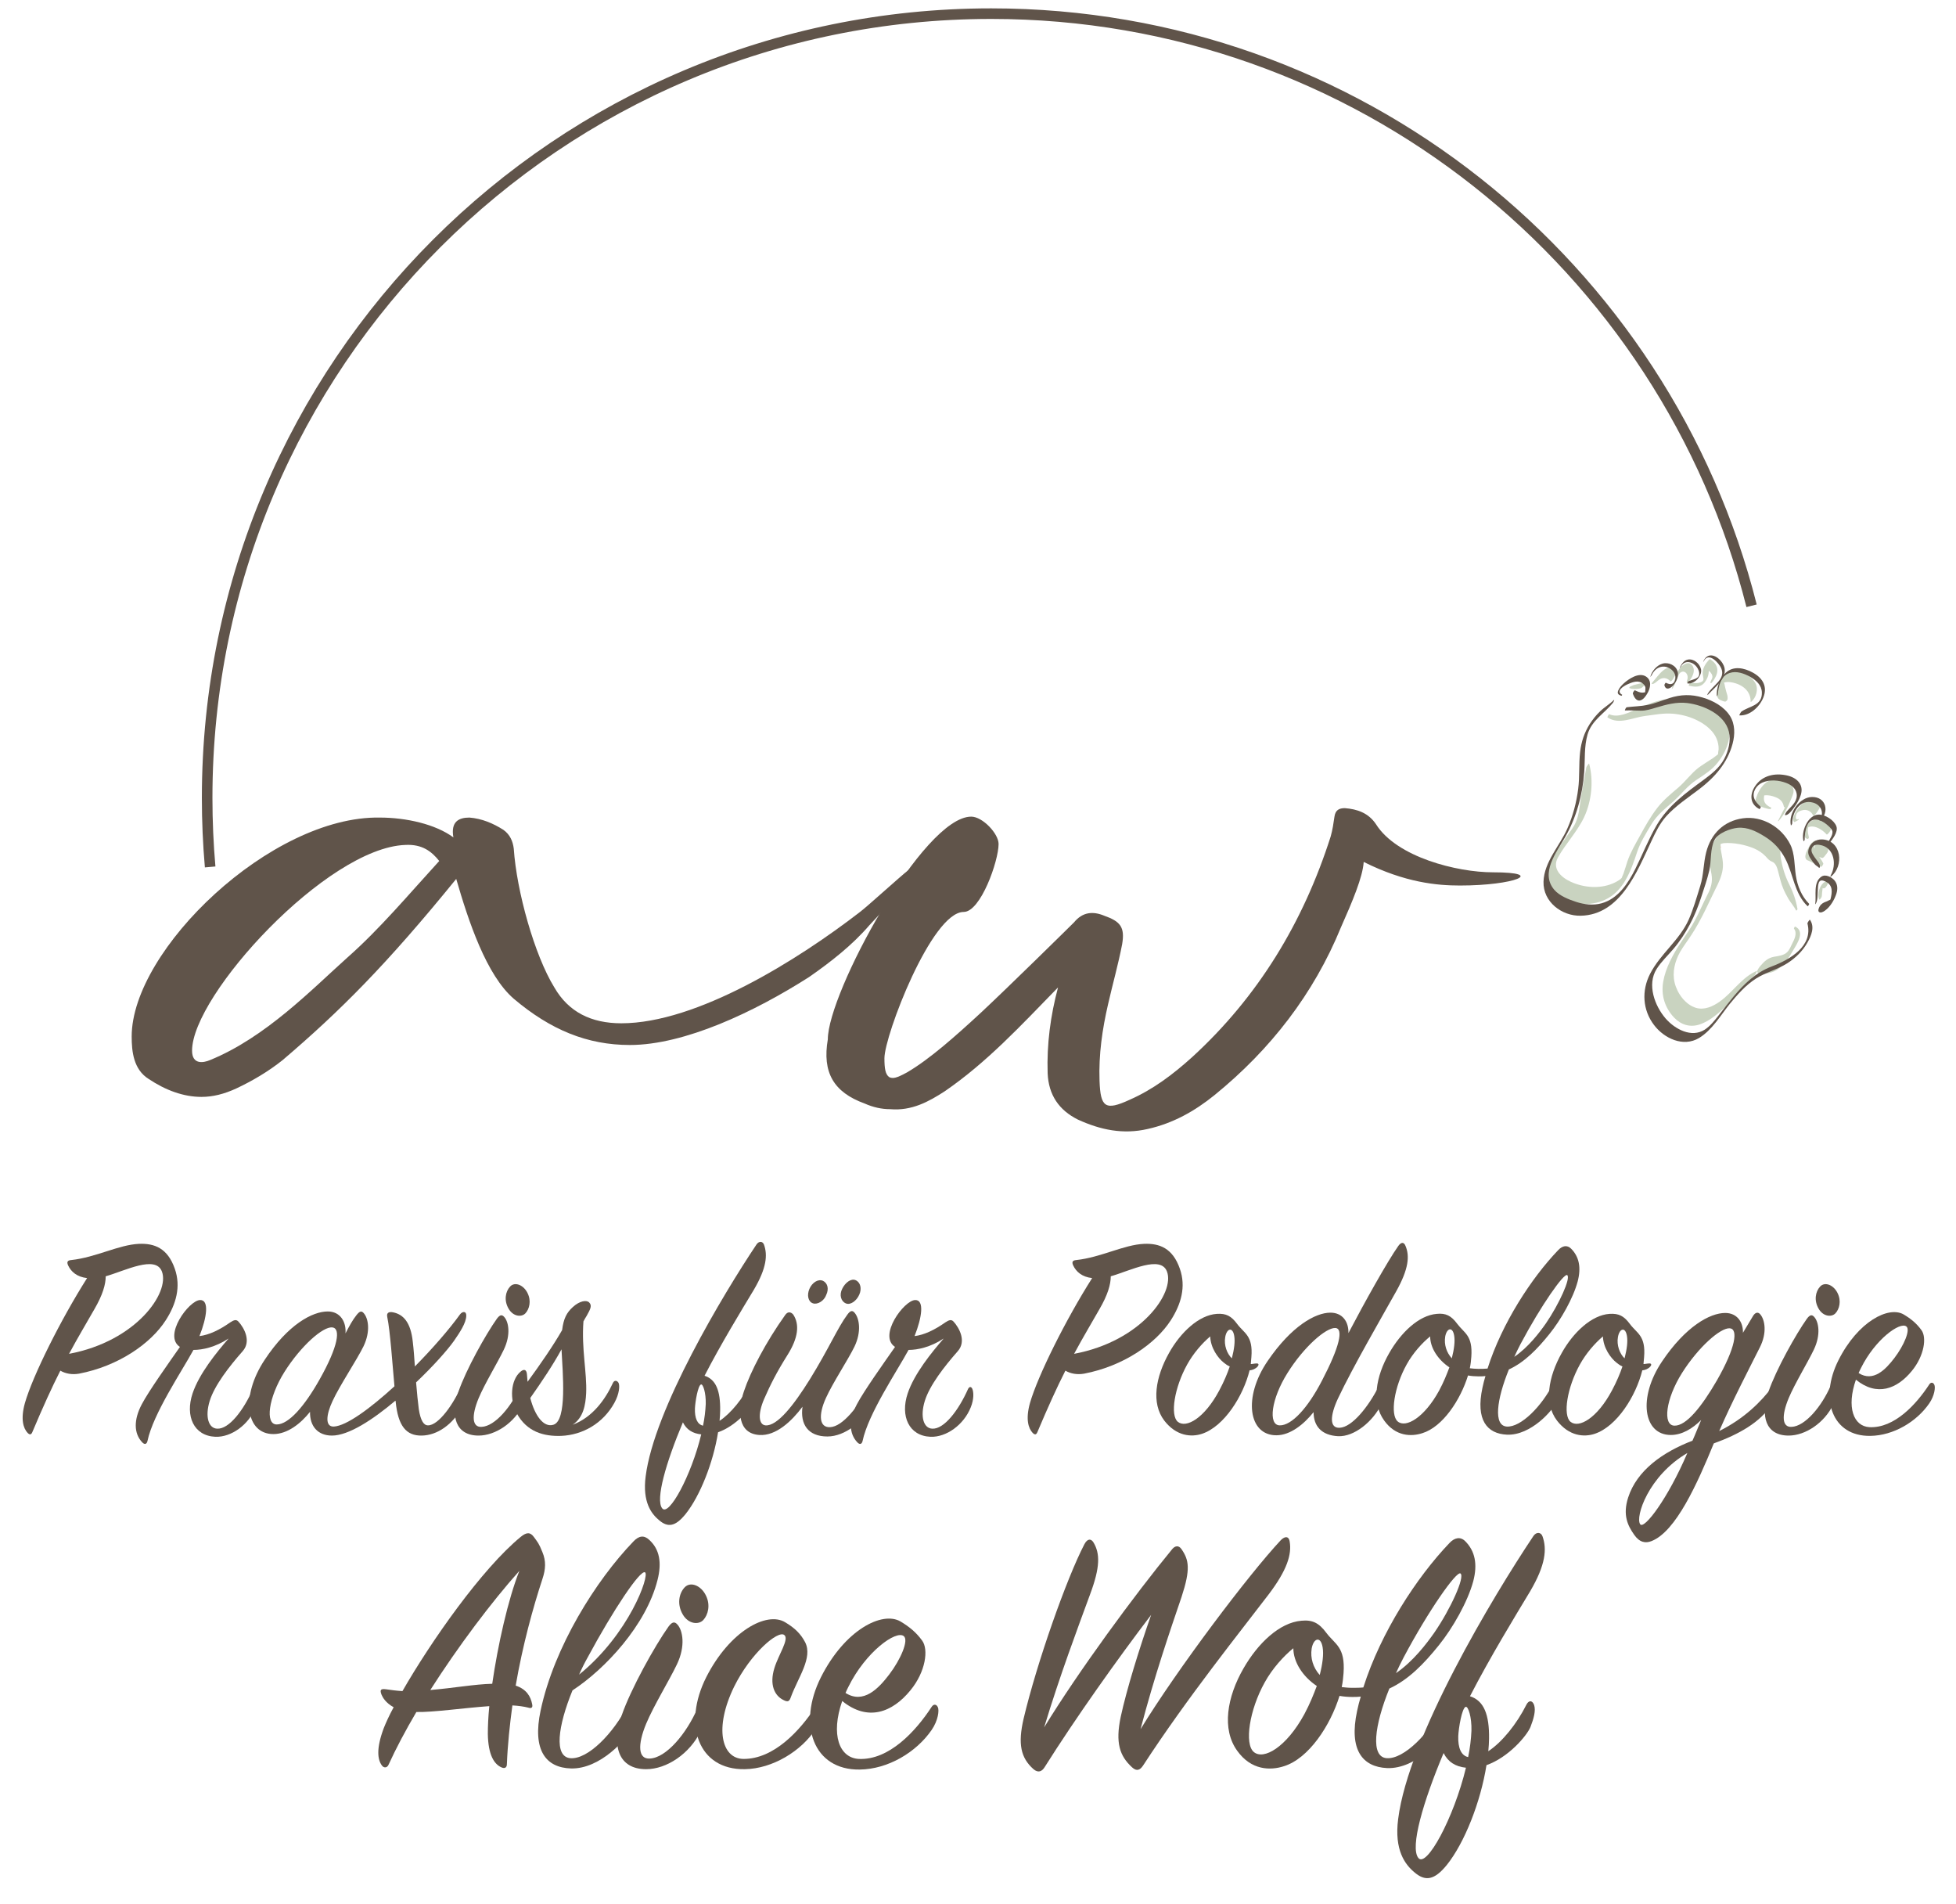 <?xml version="1.0" encoding="UTF-8" standalone="no"?>
<!DOCTYPE svg PUBLIC "-//W3C//DTD SVG 1.1//EN" "http://www.w3.org/Graphics/SVG/1.1/DTD/svg11.dtd">
<svg width="100%" height="100%" viewBox="0 0 3857 3754" version="1.1" xmlns="http://www.w3.org/2000/svg" xmlns:xlink="http://www.w3.org/1999/xlink" xml:space="preserve" xmlns:serif="http://www.serif.com/" style="fill-rule:evenodd;clip-rule:evenodd;stroke-miterlimit:10;">
    <g transform="matrix(0.873,0,0,0.873,259.695,-64.484)">
        <g transform="matrix(4.167,0,0,4.167,177.202,104.686)">
            <path d="M0,462.429C-1.076,450.096 -1.625,437.612 -1.625,425C-1.625,190.279 188.654,0 423.375,0C622.177,0 789.098,136.499 835.53,320.889" style="fill:none;fill-rule:nonzero;stroke:rgb(96,84,74);stroke-width:5.73px;"/>
        </g>
        <g transform="matrix(4.167,0,0,4.167,3604.3,1594.37)">
            <path d="M0,14.234C0.37,12.479 -0.234,11.398 -0.684,9.726C-0.929,8.801 -1.119,7.91 -1.363,6.985C-1.531,6.416 -1.543,4.185 -2.682,5.824C-1.069,3.571 4.309,5.214 6.321,6.134C10.453,8.044 12.692,11.335 12.604,15.496C12.588,15.639 12.801,15.547 12.836,15.493C15.609,13.225 16.905,8.619 15.257,5.481C13.279,1.668 8.061,-1.405 3.794,-1.331C-1.454,-1.28 -6.087,6.226 -5.809,11.007C-5.74,12.203 -5.366,13.519 -4.285,14.219C-3.745,14.569 -1.698,15.435 -1.11,15.356C-0.773,15.19 -0.118,14.771 0,14.234" style="fill:rgb(201,211,192);fill-rule:nonzero;"/>
        </g>
        <g transform="matrix(4.167,0,0,4.167,3516.92,1566.29)">
            <path d="M0,13.447C3.509,14.186 6.567,14.557 8.864,11.366C9.793,10.051 10.541,8.541 10.752,6.914C10.866,6.144 10.873,5.305 10.934,4.501C10.909,3.948 10.919,3.341 10.894,2.787C10.891,1.252 11.463,1.316 9.898,3.14C9.456,3.467 9.103,3.775 8.661,4.102C10.705,4.736 13.937,7.443 12.47,9.944C12.295,10.214 11.353,11.905 11.944,12.058C12.535,12.211 13.652,10.25 13.862,9.926C16.573,5.623 16.025,1.97 11.649,-0.865C11.271,-1.11 10.552,-0.118 10.412,0.098C8.653,2.103 7.294,4.674 7.598,7.401C7.762,9.042 8.747,10.6 6.829,11.429C4.966,12.293 2.875,12.088 0.872,11.864C0.567,11.743 -0.108,13.377 0,13.447" style="fill:rgb(201,211,192);fill-rule:nonzero;"/>
        </g>
        <g transform="matrix(4.167,0,0,4.167,3480.98,1572.95)">
            <path d="M0,13.087C0.926,11.539 1.601,9.906 2.276,8.272C2.915,6.693 3.317,4.652 5.097,4.271C6.255,4.024 7.3,4.778 7.76,5.843C8.056,6.571 8.084,7.356 7.969,8.126C7.87,8.752 7.38,9.508 7.567,10.166C7.72,10.879 9.177,8.985 9.212,8.931C10.685,6.894 12.094,4.126 11.008,1.658C10.272,-0.046 8.762,-0.794 7.004,-0.092C1.891,2.117 1.105,8.895 -0.531,13.433C-0.668,13.881 -0.07,13.195 0,13.087" style="fill:rgb(201,211,192);fill-rule:nonzero;"/>
        </g>
        <g transform="matrix(4.167,0,0,4.167,3433.36,1569.42)">
            <path d="M0,11.744C1.023,12.177 3.049,10.115 3.899,9.514C6.093,8.021 8.079,8.388 10.03,10.112C10.043,9.737 10.056,9.362 10.123,9.022C10.053,9.13 10.037,9.273 9.967,9.381C9.76,9.937 9.623,10.385 10.266,10.341C10.943,10.243 11.885,8.552 12.111,8.085L12.391,7.653C12.67,7.221 14.14,4.952 13.508,4.389C8.195,-0.433 3.725,7.178 0.452,10.81C0.417,10.864 -0.162,11.639 0,11.744" style="fill:rgb(201,211,192);fill-rule:nonzero;"/>
        </g>
        <g transform="matrix(4.167,0,0,4.167,3382.49,1616.45)">
            <path d="M0,2.671C0.626,2.77 1.023,3.104 1.631,3.114C2.346,3.194 3.042,3.184 3.738,3.175C4.469,3.112 5.201,3.049 5.913,2.897C6.803,2.706 7.207,2.201 7.824,1.604C8.018,1.423 8.686,0.628 8.467,0.256C7.974,-0.523 7.106,-0.011 6.394,0.141C5.771,0.274 5.094,0.372 4.436,0.559C3.778,0.747 3.065,0.899 2.407,1.086C1.625,1.346 0.97,1.765 0.242,2.061C0.261,2.15 -0.054,2.636 0,2.671" style="fill:rgb(201,211,192);fill-rule:nonzero;"/>
        </g>
        <g transform="matrix(4.167,0,0,4.167,3333.44,2075.44)">
            <path d="M0,-91.565C6.162,-87.343 13.873,-91.551 20.362,-92.333C25.442,-92.953 30.16,-93.962 35.272,-93.565C39.436,-93.245 43.609,-92.229 47.417,-90.529C50.973,-88.915 54.377,-86.711 56.88,-83.708C58.132,-82.207 59.046,-80.541 59.624,-78.71C59.922,-77.749 60.078,-76.805 60.198,-75.807C60.223,-75.254 60.248,-74.701 60.238,-74.093C60.216,-74.414 59.626,-70.425 60.18,-71.754C60.578,-72.723 60.091,-71.735 59.738,-71.427C59.207,-71.08 58.749,-70.61 58.218,-70.264C57.423,-69.628 56.608,-69.082 55.74,-68.571C53.546,-67.078 51.19,-65.69 49.068,-64.073C45.128,-60.95 42.201,-56.787 38.423,-53.559C34.292,-50.023 30.281,-46.792 26.893,-42.391C23.4,-37.828 20.521,-32.791 17.784,-27.738C15.204,-23.044 12.496,-18.509 10.777,-13.487C10.038,-11.282 9.442,-9.06 8.65,-6.889C8.513,-6.441 7.383,-4.105 7.892,-4.772C7.049,-3.708 5.507,-2.866 4.336,-2.244C-3.13,1.586 -12.53,0.942 -20.021,-2.53C-25.392,-5.012 -30.167,-9.717 -26.836,-15.688C-22.842,-22.918 -16.22,-29.826 -12.557,-37.73C-8.582,-46.352 -7.476,-57.294 -9.954,-66.492C-10.03,-66.848 -11.414,-64.83 -11.481,-64.49C-12.54,-58.12 -13.885,-51.781 -14.765,-45.449C-15.483,-40.316 -16.064,-35.63 -19.061,-31.359C-23.582,-24.854 -28.799,-18.34 -32.023,-10.996C-33.271,-8.122 -34.458,-4.75 -33.827,-1.58C-33.12,1.945 -30.251,4.264 -27.248,5.903C-19.569,10.034 -9.362,10.97 -1.394,7.312C8.74,2.68 12.7,-8.406 15.945,-18.269C17.677,-23.666 20.878,-28.725 23.796,-33.584C26.993,-38.875 31.325,-42.128 35.86,-46.17C40.147,-50.065 43.462,-54.59 48.366,-57.779C52.525,-60.53 56.669,-63.137 59.777,-67.106C65.678,-74.558 69.546,-85.857 61.857,-93.522C54.692,-100.695 42.617,-102.535 33.006,-101.552C26.908,-100.9 21.885,-98.709 16.311,-96.261C11.713,-94.255 5.792,-91.034 0.834,-93.326C0.675,-93.199 -0.216,-91.705 0,-91.565" style="fill:rgb(201,211,192);fill-rule:nonzero;"/>
        </g>
        <g transform="matrix(3.498,2.265,2.265,-3.498,3587.03,1986.66)">
            <path d="M0.147,-0.147L0.498,-0.147C0.615,-0.148 0.615,0.497 0.498,0.496L0.147,0.496C0.03,0.497 0.03,-0.147 0.147,-0.147" style="fill:rgb(255,180,170);fill-rule:nonzero;"/>
        </g>
        <g transform="matrix(4.167,0,0,4.167,3762.58,2206.39)">
            <path d="M0,-19.153C-0.868,-24.087 -2.37,-28.281 -4.57,-32.698C-6.752,-37.025 -8.171,-41.702 -9.001,-46.459C-9.483,-49.148 -9.004,-52.136 -10.144,-54.639C-11.1,-56.715 -13.032,-58.35 -14.923,-59.575C-19.264,-62.464 -24.524,-63.341 -29.655,-63.827C-33.695,-64.22 -37.624,-64.311 -40.818,-61.394C-43.922,-58.497 -46.525,-54.124 -47.433,-49.88C-48.325,-45.78 -47.275,-41.955 -46.597,-37.911C-45.919,-33.867 -46.893,-30.587 -48.739,-27.028C-51.071,-22.48 -53.08,-17.722 -55.501,-13.155C-57.713,-8.912 -60.484,-5.109 -63.128,-1.146C-67.381,5.302 -71.464,12.551 -72.79,20.282C-74.034,27.529 -71.927,34.339 -66.929,39.648C-63.199,43.598 -58.304,45.158 -53.042,43.428C-46.963,41.384 -41.903,36.533 -37.389,32.17C-35.01,29.8 -32.577,27.465 -30.325,24.936C-27.914,22.279 -25.989,19.308 -23.27,17.005C-22.882,16.643 -21.717,14.253 -21.93,14.345C-30.099,17.72 -34.919,25.871 -42.065,30.982C-45.745,33.584 -50.393,35.788 -54.964,34.437C-60.771,32.746 -65.228,26.484 -66.569,20.86C-67.984,15.112 -66.455,9.2 -63.63,4.128C-61.867,1.051 -59.672,-1.745 -57.747,-4.716C-54.858,-9.057 -52.402,-13.678 -50.088,-18.315C-48.21,-22.16 -46.387,-26.041 -44.509,-29.886C-42.769,-33.284 -41.101,-36.805 -40.562,-40.597C-39.987,-44.444 -41.031,-47.804 -41.599,-51.546C-41.817,-53.222 -41.536,-54.957 -41.701,-56.598C-41.764,-57.329 -40.469,-59.328 -42.509,-55.587C-44.567,-51.936 -43.686,-54.126 -42.811,-54.173C-41.883,-54.185 -40.837,-54.734 -39.928,-54.836C-34.755,-55.243 -28.347,-54.006 -23.535,-51.963C-21.13,-50.941 -19.058,-49.522 -17.266,-47.671C-16.541,-46.895 -15.833,-45.976 -14.914,-45.381C-14.104,-44.856 -13.281,-44.706 -12.576,-44.019C-10.984,-42.451 -10.553,-39.564 -9.972,-37.501C-9.369,-35.116 -8.767,-32.732 -7.808,-30.423C-7.014,-28.452 -6.007,-26.573 -4.966,-24.747C-3.705,-22.55 -1.913,-20.699 -0.757,-18.34C-0.522,-18.111 0.057,-18.886 0,-19.153Z" style="fill:rgb(201,211,192);fill-rule:nonzero;"/>
        </g>
        <g transform="matrix(4.167,0,0,4.167,3754.61,2271.28)">
            <path d="M0,-24.078C1.906,-21.693 0.289,-18.368 -0.929,-16.013C-1.661,-14.647 -2.349,-12.638 -3.618,-11.39C-5.326,-9.582 -8.464,-9.237 -10.797,-8.831C-14.199,-8.197 -16.085,-6.351 -18.318,-3.733C-18.757,-3.174 -20.303,-1.261 -19.811,-0.482C-18.807,1.166 -19.096,0.902 -17.456,0.737C-16.636,0.655 -15.711,0.411 -14.909,0.239C-12.986,-0.125 -11.171,-0.56 -9.523,-1.563C-5.52,-3.955 -2.949,-8.042 -0.626,-11.982C1.591,-15.761 6.341,-22.501 0.592,-25.228C0.449,-25.244 -0.127,-24.237 0,-24.078Z" style="fill:rgb(201,211,192);fill-rule:nonzero;"/>
        </g>
        <g transform="matrix(4.167,0,0,4.167,3817.41,2071.41)">
            <path d="M0,6.427C-0.195,7.911 -0.274,7.323 -0.137,6.875C-0.051,6.624 0.035,6.373 0.032,6.141C0.15,5.604 0.09,5.105 0.154,4.532C0.227,3.353 0.533,2.171 0.518,1.01C0.57,-0.49 -0.036,2.339 -0.29,2.021L0.244,1.907C0.746,2.079 1.175,2.126 1.636,1.888C2.346,1.504 3.799,-0.622 3.04,-1.344C2.354,-1.942 1.327,-1.303 0.779,-0.814C-0.226,0.145 -0.992,1.566 -1.368,2.856C-1.779,4.201 -2.26,6.957 -1.209,8.175C-1.028,8.369 -0.051,6.624 0,6.427Z" style="fill:rgb(201,211,192);fill-rule:nonzero;"/>
        </g>
        <g transform="matrix(4.167,0,0,4.167,3803.02,1977.12)">
            <path d="M0,10.944C1.01,11.752 1.967,12.525 3.168,12.92C3.528,13.076 4.434,11.439 4.288,11.191C3.46,9.274 1.884,7.563 0.807,5.791C0.115,4.729 -0.273,3.788 -0.539,2.542C-0.615,2.186 -0.691,1.83 -0.713,1.508C-0.886,-2.132 1.668,6.119 -4.082,5.999C-2.725,6.034 -1.708,6.003 -0.379,6.557C0.949,7.111 2.262,7.808 3.606,8.218C4.341,8.387 5.391,6.767 5.671,6.334C4.882,7.434 6.094,5.918 6.339,5.54C6.619,5.108 6.864,4.73 6.946,4.246C7.083,3.798 6.72,4.714 7.055,3.013C7.406,1.169 7.491,2.222 6.824,1.713C6.427,1.379 5.781,1.191 5.349,0.911C3.821,0.074 1.456,-1.841 -0.391,-1.12C-2.362,-0.327 -3.858,2.693 -4.638,4.488C-5.176,5.674 -5.952,7.702 -4.99,8.939C-4.59,9.505 -3.928,9.55 -3.353,9.845C-2.581,10.192 -1.933,10.612 -1.16,10.959C0.365,11.564 1.767,12.242 3.241,13.044C3.572,12.415 3.957,11.82 4.253,11.245C2.775,11.515 1.647,11.244 0.439,10.385C0.312,10.226 -0.127,10.785 0,10.944Z" style="fill:rgb(201,211,192);fill-rule:nonzero;"/>
        </g>
        <g transform="matrix(4.167,0,0,4.167,3788.35,1921.42)">
            <path d="M0,10.45C-0.307,8.794 -0.901,7.105 -0.477,5.386C-0.273,4.597 -0.127,4.845 0.709,4.62C1.51,4.449 2.314,4.51 3.048,4.679C5.645,5.287 7.971,7.024 9.728,8.929C10.409,7.76 11.125,6.536 11.806,5.367L10.366,5.814C9.991,5.801 9.31,6.971 9.51,7.254C9.57,7.753 9.684,8.287 9.744,8.786C9.715,9.304 11.086,7.662 11.121,7.608C11.331,7.283 12.365,5.806 11.984,5.329C9.573,2.539 4.832,-0.915 1.152,1.686C-0.422,2.814 -1.787,4.921 -2.37,6.768C-2.901,8.417 -2.779,10.951 -0.614,11.279C-0.363,11.365 0.038,10.628 0,10.45" style="fill:rgb(201,211,192);fill-rule:nonzero;"/>
        </g>
        <g transform="matrix(4.167,0,0,4.167,3765.59,1887.02)">
            <path d="M0,8.672C-2.213,10.076 -1.814,6.5 -0.917,5.47C-0.373,4.749 0.87,4.251 1.706,4.025C4.107,3.28 6.71,4.352 7.688,6.75C8.04,7.745 9.949,4.917 10.124,4.646C10.404,4.214 12.367,1.421 11.607,0.699C10.216,-0.586 8.808,-1.728 6.738,-1.612C4.669,-1.495 2.809,-0.399 1.381,0.977C-0.117,2.46 -1.504,4.246 -2.335,6.239C-2.768,7.262 -3.631,9.541 -2.477,10.365L-2.423,10.4C-1.66,10.051 -0.932,9.756 -0.207,9.228C-0.137,9.12 0.124,8.599 0,8.672" style="fill:rgb(201,211,192);fill-rule:nonzero;"/>
        </g>
        <g transform="matrix(4.167,0,0,4.167,3703.4,1859.75)">
            <path d="M0,9.129C-1.545,8.435 -3.146,7.474 -3.74,5.786C-4.426,3.885 -3.522,2.016 -3.654,0.089C-3.45,-0.699 -3.539,-0.68 -3.972,0.343C-6.453,3.108 -7.048,4.026 -5.757,3.099C-5.115,3.054 -4.39,2.527 -3.659,2.464C-1.716,2.188 0.344,2.679 2.12,3.37C4.793,4.335 6.385,5.903 6.851,8.735C7.423,8.799 7.515,9.012 7.181,9.409C7.06,9.714 6.904,10.074 6.729,10.344C6.363,11.027 5.908,11.729 5.596,12.448C4.969,13.652 4.397,14.892 3.77,16.096C3.544,16.563 3.741,16.614 4.04,16.271C7.1,12.731 9.117,8.67 10.706,4.56C11.709,2.065 12.93,-0.058 11.272,-2.589C9.779,-4.783 6.874,-5.745 4.44,-6.248C-1.969,-7.485 -6.393,-1.839 -8.212,3.809C-8.778,5.513 -9.024,7.195 -7.193,7.92C-5.058,8.767 -2.795,9.773 -0.436,9.92C-0.347,9.901 0.054,9.164 0,9.129" style="fill:rgb(201,211,192);fill-rule:nonzero;"/>
        </g>
        <g transform="matrix(4.167,0,0,4.167,3372.96,2105.96)">
            <path d="M0,-102.64C2.855,-102.785 5.751,-102.519 8.589,-102.521C11.482,-102.488 14.22,-103.399 16.976,-104.221C22.401,-105.845 27.898,-107.346 33.674,-106.672C42.418,-105.609 54.108,-100.567 56.322,-91.08C57.476,-86.114 56.065,-80.739 53.749,-76.334C51.082,-71.389 46.875,-68.209 42.419,-64.883C32.799,-57.847 23.373,-50.992 17.226,-40.555C12.79,-32.998 9.613,-24.779 5.664,-16.907C1.715,-9.035 -3.656,-0.626 -12.711,1.868C-17.194,3.105 -22.111,2.527 -26.415,1.12C-30.413,-0.167 -35.546,-2.188 -38.339,-5.454C-46.046,-14.512 -37.142,-25.77 -32.5,-33.884C-26.356,-44.552 -22.967,-57.006 -22.092,-69.247C-21.593,-76.056 -22.203,-83.047 -20.273,-89.697C-18.034,-97.296 -11.191,-100.993 -6.483,-106.84C-6.343,-107.056 -5.35,-108.944 -6.126,-108.219C-8.435,-105.957 -11.218,-104.385 -13.527,-102.123C-15.696,-100.077 -17.522,-97.731 -19.132,-95.246C-22.052,-90.619 -23.718,-85.562 -24.325,-80.127C-25.094,-73.493 -24.506,-66.823 -25.365,-60.17C-26.304,-52.802 -28.189,-45.51 -31.242,-38.667C-35.332,-29.276 -43.859,-20.611 -44.164,-9.841C-44.484,1.072 -34.258,8.847 -23.977,8.604C-2.487,8.107 6.56,-15.33 14.271,-31.732C16.511,-36.493 18.822,-41.362 22.394,-45.337C27.515,-50.993 34.047,-55.275 40.093,-59.871C48.507,-66.231 55.528,-74.108 58.318,-84.572C59.662,-89.606 59.732,-95.16 56.905,-99.676C53.678,-104.757 47.779,-107.965 42.115,-109.64C35.949,-111.487 30.256,-111.341 24.157,-109.386C20.192,-108.119 16.412,-106.427 12.298,-105.641C8.505,-104.877 4.738,-104.863 0.977,-104.385C0.443,-104.271 -0.232,-102.637 0,-102.64" style="fill:rgb(96,84,74);fill-rule:nonzero;"/>
        </g>
        <g transform="matrix(4.167,0,0,4.167,3366.54,1606.41)">
            <path d="M0,8.737C-3.597,6.713 0.724,4.068 2.8,3.112C5.055,2.118 7.948,0.848 10.357,2.102C11.346,2.589 12.143,3.489 12.55,4.519C12.791,5.212 12.322,7.593 12.522,7.876C12.16,7.488 13.515,7.291 12.923,7.138C12.78,7.123 12.516,7.412 12.373,7.396C11.963,7.437 11.572,7.567 11.108,7.573C9.537,7.629 8.368,6.949 6.931,6.325C6.572,6.169 5.665,7.805 5.776,8.107C6.316,9.761 7.653,12.314 9.736,11.823C11.462,11.407 12.706,9.605 13.527,8.22C15.328,5.321 16.306,0.97 12.867,-1.181C9.051,-3.577 3.6,0.102 0.83,2.602C-0.334,3.689 -1.584,5.026 -2.154,6.498C-2.775,8.167 -2,8.746 -0.439,9.296C-0.277,9.401 0.089,8.718 0,8.737Z" style="fill:rgb(96,84,74);fill-rule:nonzero;"/>
        </g>
        <g transform="matrix(4.167,0,0,4.167,3433.14,1603.69)">
            <path d="M0,-1.192C1.232,-3.922 3.703,-6.079 6.866,-5.871C9.136,-5.704 11.567,-4.13 12.487,-1.999C13.151,-0.419 13.112,2.01 11.626,3.118C10.335,4.046 9.007,3.492 7.713,2.884C7.462,2.798 6.905,3.895 6.908,4.127C7.574,7.243 10.29,6.011 11.766,4.206C13.401,2.274 14.772,-0.672 14.078,-3.27C13.122,-6.65 9.064,-8.435 5.827,-7.464C2.769,-6.531 0.237,-3.57 -0.652,-0.541C-0.929,0.124 -0.07,-1.084 0,-1.192" style="fill:rgb(96,84,74);fill-rule:nonzero;"/>
        </g>
        <g transform="matrix(4.167,0,0,4.167,3499.1,1599.62)">
            <path d="M0,-4.762C1.824,-8.642 6.21,-7.718 8.497,-4.856C9.46,-3.619 10.178,-2.004 9.913,-0.411C9.549,1.808 6.001,2.194 4.297,2.93C4.084,3.022 3.349,4.157 3.546,4.208C5.641,4.644 8.226,3.021 9.454,1.363C10.507,-0.026 11.271,-1.679 10.944,-3.424C10.333,-6.505 6.92,-9.406 3.68,-8.667C1.633,-8.229 0.338,-6.23 -0.496,-4.47C-0.684,-3.825 -0.105,-4.6 0,-4.762" style="fill:rgb(96,84,74);fill-rule:nonzero;"/>
        </g>
        <g transform="matrix(4.167,0,0,4.167,3551.15,1622.7)">
            <path d="M0,-13.484C2.594,-18.553 8.138,-12.431 9.408,-9.537C11.986,-3.572 4.692,-0.244 2.073,4.272C1.933,4.488 1.694,5.33 2.187,4.806C6.325,0.43 14.39,-5.389 10.14,-12.207C7.513,-16.44 2.072,-18.814 -0.318,-13.23C-0.579,-12.709 -0.051,-13.287 0,-13.484" style="fill:rgb(96,84,74);fill-rule:nonzero;"/>
        </g>
        <g transform="matrix(4.167,0,0,4.167,3582.29,1624.19)">
            <path d="M0,4.574C0.546,-0.057 1.401,-5.639 6.485,-7.331C10.218,-8.594 14.308,-7.095 17.636,-5.246C20.874,-3.378 23.855,-0.757 23.961,3.223C24.163,10.487 17.271,10.471 12.867,13.6C12.619,13.746 11.537,15.652 11.769,15.649C17.469,15.967 22.653,11.042 24.677,6.142C27.17,0.163 24.537,-4.533 19.052,-7.55C14.412,-10.096 8.503,-11.393 4.288,-7.373C0.885,-4.133 -0.551,0.689 -0.49,5.33C-0.544,5.295 -0.051,4.771 0,4.574" style="fill:rgb(96,84,74);fill-rule:nonzero;"/>
        </g>
        <g transform="matrix(4.167,0,0,4.167,3679.72,1839.52)">
            <path d="M0,13.524C-1.5,12.169 -2.964,10.76 -3.615,8.805C-4.713,5.409 -2.314,1.824 0.738,0.427C4.732,-1.357 9.7,-0.976 13.756,0.577C16.842,1.733 19.549,3.947 19.506,7.447C19.431,11.233 16.194,13.507 13.961,16.125C13.891,16.233 12.806,17.908 13.146,17.975C14.83,18.453 17.213,15.011 18.037,13.858C19.599,11.802 20.926,9.517 21.697,7.025C23.461,1.342 19.413,-2.354 14.095,-3.498C7.506,-4.929 0.74,-3.483 -3.128,2.371C-6.087,6.82 -5.982,12.103 -0.716,14.748C-0.554,14.852 0.162,13.629 0,13.524Z" style="fill:rgb(96,84,74);fill-rule:nonzero;"/>
        </g>
        <g transform="matrix(4.167,0,0,4.167,3750.53,1877.44)">
            <path d="M0,13.591C0.096,7.287 4.108,0.146 11.33,2.14C15.433,3.264 17.469,7.344 15.216,11.177C15.181,11.231 14.678,12.362 15.031,12.054C20.361,7.377 18.519,-1.026 10.772,-0.906C3.988,-0.852 -2.181,7.96 -0.684,14.528C-0.665,14.617 0.003,13.823 0,13.591" style="fill:rgb(96,84,74);fill-rule:nonzero;"/>
        </g>
        <g transform="matrix(4.167,0,0,4.167,3778.78,1923.14)">
            <path d="M0,11.333C-0.026,6.638 1.157,-1.109 7.626,0.627C9.65,1.172 11.525,2.54 13.044,3.984C13.857,4.741 15.033,5.886 15.083,6.992C15.197,8.83 13.74,10.724 12.922,12.341C12.817,12.503 12.4,13.384 12.67,13.559L12.886,13.699C12.994,13.769 13.169,13.498 13.204,13.444C14.801,11.334 18.335,7.181 17.186,3.983C15.964,0.66 11.067,-2.436 7.551,-2.336C1.59,-2.132 -2.109,7.129 -0.579,12.108C-0.541,12.286 0.003,11.565 0,11.333" style="fill:rgb(96,84,74);fill-rule:nonzero;"/>
        </g>
        <g transform="matrix(4.167,0,0,4.167,3810.64,1990.77)">
            <path d="M0,10.234C0.054,10.269 0.197,10.285 0.251,10.32C0.394,10.336 0.655,9.815 0.636,9.726C0.774,7.974 -1.323,6.002 -2.235,4.568C-3.293,2.886 -4.563,1.296 -3.625,-0.627C-2.616,-2.658 -0.238,-2.422 1.841,-1.842C8.544,0.123 9.585,8.697 6.604,14.129C6.534,14.237 6.015,15.511 6.527,15.076C13.88,9.408 12.374,-4.605 1.887,-5.11C-1.686,-5.277 -4.745,-3.041 -5.574,0.488C-6.1,2.601 -5.185,4.268 -3.984,5.966C-3.384,6.815 -2.764,7.753 -1.986,8.564C-1.678,8.917 0.267,10.177 0.305,10.355L0.69,9.761C0.601,9.78 0.493,9.71 0.404,9.729C0.207,9.678 -0.089,10.253 0,10.234" style="fill:rgb(96,84,74);fill-rule:nonzero;"/>
        </g>
        <g transform="matrix(4.167,0,0,4.167,3804.16,2069.52)">
            <path d="M0,10.725C1.028,8.783 0.854,6.447 1.005,4.32C1.11,2.855 1.048,0.82 1.583,-0.598C2.223,-2.177 3.672,-1.928 5.128,-1.216C9.367,0.764 8.882,4.591 7.898,8.479C7.761,8.927 7.144,9.524 7.866,8.765C8.782,7.824 7.847,8.676 7.669,8.714C6.976,8.955 6.375,9.409 5.681,9.65C4.206,10.152 2.912,10.847 2.091,12.233C1.671,12.881 0.961,14.569 1.613,15.221C2.499,16.102 4.2,15.133 4.96,14.552C7.826,12.497 10.113,8.61 11.158,5.222C11.893,2.784 11.771,0.25 10.138,-1.728C8.632,-3.547 5.216,-5.377 2.986,-3.83C-1.615,-0.752 0.355,6.507 -0.353,11.033C-0.385,11.319 -0.035,10.779 0,10.725Z" style="fill:rgb(96,84,74);fill-rule:nonzero;"/>
        </g>
        <g transform="matrix(4.167,0,0,4.167,3788.76,2239.99)">
            <path d="M0,-30.048C-4.089,-34.154 -6.286,-39.642 -7.164,-45.273C-8.003,-50.725 -7.695,-57.121 -10.152,-62.088C-14.83,-71.56 -25.394,-77.867 -35.961,-76.353C-46.262,-74.896 -53.205,-67.966 -55.769,-57.97C-57.314,-51.915 -57.108,-45.722 -58.993,-39.734C-60.894,-33.603 -62.668,-27.312 -65.268,-21.404C-70.316,-10.179 -80.594,-2.955 -86.182,7.92C-90.848,17.016 -90.281,27.507 -84.013,35.709C-78.508,42.956 -68.16,47.819 -59.622,42.69C-52.537,38.383 -48.034,30.486 -42.957,24.188C-38.793,19.062 -34.289,14.004 -28.677,10.43C-23.347,7.057 -17.099,5.582 -11.735,2.155C-7.273,-0.707 -3.466,-4.453 -0.866,-9.058C1.263,-12.817 3.182,-17.556 0.453,-21.395C0.326,-21.554 -1.007,-19.733 -0.877,-19.342C2.267,-7.028 -10.386,0.191 -20.246,3.927C-28.773,7.146 -35.138,13.301 -40.886,20.161C-43.628,23.447 -46.243,26.891 -48.877,30.247C-51.107,33.097 -53.476,36.164 -56.539,38.168C-63.745,42.78 -72.646,37.934 -77.685,32.215C-83.668,25.349 -87.963,13.746 -82.646,5.303C-80.11,1.27 -76.529,-2.009 -73.488,-5.638C-70.024,-9.683 -67.119,-14.167 -64.628,-18.841C-62.031,-23.678 -60.01,-28.811 -58.328,-34.011C-56.819,-38.709 -55.167,-43.391 -54.052,-48.19C-52.889,-53.419 -53.721,-59.711 -51.268,-64.564C-49.301,-68.428 -42.691,-70.818 -38.679,-71.211C-33.239,-71.675 -28.583,-69.272 -24.083,-66.511C-19.205,-63.504 -15.637,-59.659 -12.982,-54.641C-8.533,-46.237 -8.018,-35.549 -0.786,-28.716C-0.818,-28.43 0.254,-29.73 0,-30.048Z" style="fill:rgb(96,84,74);fill-rule:nonzero;"/>
        </g>
        <g transform="matrix(4.167,0,0,4.167,487.958,2231.26)">
            <path d="M0,1.027C17.388,-14.315 33.24,-33.239 49.605,-51.137C45.516,-56.252 40.401,-60.344 31.194,-59.831C-11.25,-58.298 -84.38,21.481 -84.38,51.655C-84.38,59.325 -78.246,58.302 -74.667,56.77C-44.493,44.493 -19.434,18.415 0,1.027M-107.906,66.996C-116.091,61.881 -117.11,52.164 -117.11,43.984C-117.11,-3.065 -41.424,-75.686 17.388,-74.663C31.707,-74.663 47.558,-71.084 57.275,-63.923C55.743,-72.617 60.345,-74.663 65.969,-74.663C72.617,-74.15 78.755,-71.594 84.38,-68.015C87.959,-65.456 89.496,-61.877 90.005,-57.785C91.542,-34.772 101.259,0.004 111.999,17.392C119.67,30.688 131.942,36.822 148.307,36.822C189.218,36.822 243.937,2.56 277.69,-23.522C281.782,-26.591 299.384,-42.683 303.99,-46.262C305.009,-46.772 305.522,-47.285 306.545,-46.772C308.078,-45.749 306.545,-44.726 306.545,-44.216C303.99,-38.078 286.897,-20.966 282.805,-16.361C273.602,-5.624 261.839,3.583 250.076,11.764C220.415,30.688 182.57,48.585 152.909,48.585C129.896,48.585 109.953,40.405 90.005,23.527C75.177,10.741 65.46,-18.407 58.812,-41.42C20.967,5.116 -4.092,30.174 -35.289,56.77C-42.96,62.904 -51.651,68.019 -60.345,72.112C-66.996,75.181 -73.131,76.713 -79.269,76.713C-88.986,76.713 -98.703,73.135 -107.906,66.996" style="fill:rgb(96,84,74);fill-rule:nonzero;"/>
        </g>
        <g transform="matrix(4.167,0,0,4.167,2137.08,1932.96)">
            <path d="M0,160.577C-10.227,155.465 -15.852,147.281 -16.365,135.518C-16.875,119.666 -14.829,104.325 -10.74,88.983C-31.194,109.949 -49.095,129.383 -72.108,145.235C-80.802,150.86 -90.005,155.975 -101.768,154.952C-106.37,154.952 -110.976,153.929 -115.577,151.883C-132.452,145.748 -138.59,135.008 -135.521,117.107C-135.521,92.048 -83.871,-3.582 -57.789,-3.582C-51.651,-3.582 -42.957,5.622 -42.957,11.247C-42.957,20.454 -52.674,48.069 -61.881,48.069C-79.269,48.069 -104.837,115.061 -104.837,127.337C-104.837,132.962 -104.328,136.031 -102.282,137.564C-100.236,138.587 -98.189,138.077 -92.565,135.008C-80.288,127.847 -65.969,115.061 -52.674,102.788C-37.845,88.983 -4.602,56.253 -2.046,53.694C2.556,48.069 8.184,47.559 14.319,50.115C23.013,53.184 25.572,56.253 24.036,65.457C21.99,76.197 18.921,86.937 16.365,98.186C13.296,111.482 11.25,125.291 11.763,139.61C12.273,153.929 14.832,155.975 28.128,149.837C40.914,144.212 51.651,136.031 61.881,126.824C97.68,94.094 122.225,53.694 137.057,7.158C138.08,3.576 138.59,-0.003 139.103,-3.582C139.613,-7.164 141.659,-8.184 144.728,-8.184C151.376,-7.674 157.511,-5.628 161.603,0.507C172.856,18.408 205.586,26.589 225.017,26.589C254.168,26.589 236.78,33.75 207.119,33.75C194.846,33.75 177.458,32.217 154.955,20.964C154.445,29.148 148.82,42.444 142.682,56.253C127.85,92.562 104.328,122.736 74.154,147.281C63.414,155.975 51.651,162.623 37.845,165.692C24.549,168.761 12.273,166.202 0,160.577" style="fill:rgb(96,84,74);fill-rule:nonzero;"/>
        </g>
    </g>
    <g transform="matrix(37.03,0,0,37.03,-12689.8,-110325)">
        <g transform="matrix(16,0,0,16,344.031,3055.53)">
            <path d="M0.206,-0.509C0.119,-0.372 0.025,-0.184 -0.001,-0.093C-0.016,-0.039 -0.006,-0.009 0.008,0.006C0.015,0.013 0.02,0.013 0.024,0.003C0.059,-0.08 0.089,-0.146 0.117,-0.201C0.134,-0.191 0.156,-0.187 0.179,-0.191C0.31,-0.216 0.418,-0.291 0.468,-0.369C0.502,-0.422 0.519,-0.48 0.498,-0.54C0.474,-0.609 0.43,-0.625 0.379,-0.623C0.311,-0.62 0.236,-0.578 0.153,-0.569C0.14,-0.568 0.138,-0.562 0.143,-0.551C0.153,-0.53 0.172,-0.513 0.206,-0.509ZM0.146,-0.257C0.176,-0.313 0.204,-0.359 0.23,-0.405C0.258,-0.453 0.268,-0.488 0.268,-0.515C0.334,-0.534 0.434,-0.586 0.455,-0.531C0.482,-0.461 0.37,-0.299 0.146,-0.257Z" style="fill:rgb(96,84,74);fill-rule:nonzero;"/>
        </g>
        <g transform="matrix(16,0,0,16,350.671,3055.53)">
            <path d="M0.165,-0.316C0.19,-0.379 0.198,-0.437 0.167,-0.436C0.13,-0.435 0.043,-0.317 0.1,-0.28C0.063,-0.227 -0.004,-0.133 -0.027,-0.089C-0.054,-0.038 -0.054,0.008 -0.025,0.038C-0.016,0.047 -0.01,0.042 -0.008,0.033C0.011,-0.058 0.107,-0.2 0.145,-0.27C0.175,-0.27 0.218,-0.279 0.262,-0.308C0.222,-0.262 0.164,-0.191 0.142,-0.125C0.117,-0.05 0.146,0.016 0.218,0.019C0.271,0.021 0.329,-0.021 0.352,-0.079C0.363,-0.106 0.362,-0.13 0.357,-0.141C0.353,-0.149 0.347,-0.148 0.343,-0.14C0.311,-0.068 0.263,-0.006 0.224,-0.008C0.195,-0.009 0.183,-0.048 0.199,-0.1C0.215,-0.152 0.264,-0.215 0.309,-0.266C0.338,-0.299 0.314,-0.343 0.295,-0.364C0.288,-0.372 0.28,-0.37 0.268,-0.362C0.231,-0.336 0.197,-0.32 0.165,-0.316Z" style="fill:rgb(96,84,74);fill-rule:nonzero;"/>
        </g>
        <g transform="matrix(16,0,0,16,355.951,3055.53)">
            <path d="M0.484,-0.149C0.403,-0.075 0.324,-0.017 0.282,-0.015C0.253,-0.014 0.256,-0.053 0.278,-0.1C0.302,-0.152 0.359,-0.237 0.381,-0.282C0.405,-0.332 0.397,-0.375 0.382,-0.392C0.374,-0.402 0.367,-0.398 0.357,-0.385C0.345,-0.37 0.334,-0.35 0.321,-0.325C0.324,-0.363 0.304,-0.398 0.262,-0.398C0.211,-0.398 0.13,-0.355 0.052,-0.237C-0.029,-0.115 -0.011,0.01 0.081,0.01C0.128,0.01 0.172,-0.025 0.203,-0.064C0.202,-0.016 0.229,0.015 0.276,0.015C0.331,0.015 0.411,-0.037 0.487,-0.101C0.488,-0.1 0.488,-0.099 0.488,-0.098C0.496,-0.017 0.523,0.016 0.575,0.015C0.626,0.014 0.677,-0.02 0.713,-0.084C0.73,-0.114 0.728,-0.137 0.725,-0.152C0.723,-0.162 0.712,-0.162 0.708,-0.153C0.682,-0.092 0.631,-0.018 0.595,-0.019C0.582,-0.019 0.571,-0.034 0.565,-0.073C0.562,-0.095 0.559,-0.127 0.556,-0.162C0.613,-0.216 0.66,-0.269 0.682,-0.3C0.702,-0.329 0.722,-0.359 0.723,-0.383C0.724,-0.4 0.71,-0.399 0.702,-0.388C0.666,-0.338 0.611,-0.275 0.552,-0.215C0.55,-0.244 0.548,-0.272 0.545,-0.297C0.538,-0.363 0.513,-0.388 0.48,-0.395C0.466,-0.398 0.457,-0.394 0.46,-0.38C0.47,-0.331 0.477,-0.225 0.484,-0.149ZM0.235,-0.172C0.185,-0.083 0.132,-0.022 0.092,-0.022C0.053,-0.022 0.064,-0.111 0.118,-0.197C0.173,-0.284 0.246,-0.348 0.277,-0.345C0.306,-0.342 0.297,-0.282 0.235,-0.172Z" style="fill:rgb(96,84,74);fill-rule:nonzero;"/>
        </g>
        <g transform="matrix(16,0,0,16,367.071,3055.53)">
            <path d="M0.232,-0.459C0.219,-0.486 0.19,-0.498 0.174,-0.481C0.158,-0.464 0.153,-0.434 0.169,-0.407C0.184,-0.381 0.212,-0.378 0.225,-0.392C0.238,-0.406 0.245,-0.433 0.232,-0.459ZM0.069,0.015C0.125,0.015 0.188,-0.027 0.218,-0.089C0.23,-0.114 0.233,-0.135 0.225,-0.151C0.221,-0.159 0.214,-0.16 0.209,-0.151C0.179,-0.082 0.124,-0.016 0.079,-0.014C0.047,-0.012 0.045,-0.051 0.069,-0.109C0.09,-0.159 0.132,-0.227 0.153,-0.271C0.177,-0.321 0.169,-0.364 0.154,-0.38C0.146,-0.389 0.139,-0.386 0.13,-0.374C0.093,-0.322 0.027,-0.204 0.002,-0.131C-0.026,-0.049 -0.007,0.015 0.069,0.015Z" style="fill:rgb(96,84,74);fill-rule:nonzero;"/>
        </g>
        <g transform="matrix(16,0,0,16,370.159,3055.53)">
            <path d="M0.039,-0.164C0.038,-0.172 0.038,-0.18 0.037,-0.188C0.036,-0.204 0.028,-0.208 0.016,-0.198C-0.018,-0.17 -0.021,-0.104 0.003,-0.059C0.037,0.003 0.093,0.018 0.151,0.016C0.222,0.013 0.29,-0.025 0.328,-0.094C0.345,-0.125 0.346,-0.151 0.342,-0.16C0.338,-0.168 0.328,-0.171 0.323,-0.16C0.298,-0.106 0.256,-0.046 0.189,-0.021C0.225,-0.045 0.232,-0.087 0.234,-0.126C0.237,-0.195 0.218,-0.273 0.225,-0.365C0.229,-0.372 0.232,-0.378 0.236,-0.384C0.249,-0.407 0.254,-0.418 0.244,-0.428C0.235,-0.437 0.212,-0.433 0.19,-0.413C0.169,-0.394 0.159,-0.375 0.154,-0.336C0.125,-0.285 0.08,-0.22 0.039,-0.164ZM0.152,-0.272C0.156,-0.192 0.171,-0.035 0.125,-0.021C0.092,-0.011 0.063,-0.052 0.048,-0.11C0.086,-0.164 0.123,-0.219 0.152,-0.272Z" style="fill:rgb(96,84,74);fill-rule:nonzero;"/>
        </g>
        <g transform="matrix(16,0,0,16,378.511,3055.53)">
            <path d="M0.106,-0.184C0.16,-0.289 0.229,-0.402 0.27,-0.47C0.313,-0.543 0.316,-0.586 0.304,-0.62C0.3,-0.632 0.287,-0.633 0.279,-0.621C0.168,-0.455 -0.062,-0.072 -0.09,0.151C-0.101,0.236 -0.071,0.275 -0.046,0.296C-0.016,0.322 0.009,0.318 0.043,0.276C0.091,0.216 0.135,0.105 0.151,0.004C0.211,-0.017 0.261,-0.076 0.271,-0.1C0.28,-0.123 0.286,-0.145 0.281,-0.16C0.276,-0.174 0.266,-0.173 0.26,-0.161C0.234,-0.109 0.194,-0.059 0.156,-0.034C0.157,-0.046 0.158,-0.057 0.158,-0.068C0.159,-0.134 0.144,-0.172 0.106,-0.184ZM0.101,-0.018C0.082,-0.022 0.073,-0.043 0.074,-0.075C0.075,-0.098 0.084,-0.151 0.094,-0.155C0.101,-0.158 0.111,-0.127 0.11,-0.09C0.109,-0.067 0.106,-0.042 0.101,-0.018ZM0.034,-0.029C0.046,-0.005 0.066,0.008 0.095,0.011C0.062,0.148 -0.013,0.286 -0.035,0.257C-0.058,0.228 -0.022,0.104 0.034,-0.029Z" style="fill:rgb(96,84,74);fill-rule:nonzero;"/>
        </g>
        <g transform="matrix(16,0,0,16,382.287,3055.53)">
            <path d="M0.196,-0.081C0.188,-0.023 0.214,0.018 0.279,0.018C0.338,0.018 0.4,-0.033 0.429,-0.089C0.443,-0.117 0.442,-0.144 0.438,-0.152C0.434,-0.161 0.425,-0.16 0.42,-0.151C0.381,-0.081 0.33,-0.015 0.288,-0.013C0.252,-0.011 0.248,-0.053 0.274,-0.11C0.297,-0.161 0.347,-0.236 0.369,-0.281C0.393,-0.331 0.385,-0.375 0.37,-0.393C0.362,-0.403 0.355,-0.401 0.345,-0.387C0.313,-0.344 0.284,-0.275 0.221,-0.173C0.167,-0.086 0.112,-0.016 0.073,-0.019C0.05,-0.021 0.047,-0.057 0.068,-0.106C0.089,-0.154 0.109,-0.194 0.146,-0.253C0.182,-0.31 0.187,-0.355 0.165,-0.388C0.157,-0.397 0.147,-0.398 0.139,-0.387C0.074,-0.296 0.023,-0.198 0.001,-0.132C-0.021,-0.066 -0.019,0.008 0.052,0.013C0.108,0.017 0.161,-0.034 0.196,-0.081ZM0.328,-0.473C0.318,-0.453 0.324,-0.432 0.34,-0.425C0.355,-0.418 0.376,-0.433 0.385,-0.454C0.394,-0.474 0.389,-0.495 0.373,-0.502C0.358,-0.509 0.338,-0.494 0.328,-0.473ZM0.219,-0.473C0.21,-0.452 0.215,-0.43 0.231,-0.425C0.246,-0.42 0.268,-0.433 0.275,-0.453C0.285,-0.474 0.279,-0.493 0.264,-0.5C0.248,-0.507 0.228,-0.494 0.219,-0.473Z" style="fill:rgb(96,84,74);fill-rule:nonzero;"/>
        </g>
        <g transform="matrix(16,0,0,16,388.751,3055.53)">
            <path d="M0.165,-0.316C0.19,-0.379 0.198,-0.437 0.167,-0.436C0.13,-0.435 0.043,-0.317 0.1,-0.28C0.063,-0.227 -0.004,-0.133 -0.027,-0.089C-0.054,-0.038 -0.054,0.008 -0.025,0.038C-0.016,0.047 -0.01,0.042 -0.008,0.033C0.011,-0.058 0.107,-0.2 0.145,-0.27C0.175,-0.27 0.218,-0.279 0.262,-0.308C0.222,-0.262 0.164,-0.191 0.142,-0.125C0.117,-0.05 0.146,0.016 0.218,0.019C0.271,0.021 0.329,-0.021 0.352,-0.079C0.363,-0.106 0.362,-0.13 0.357,-0.141C0.353,-0.149 0.347,-0.148 0.343,-0.14C0.311,-0.068 0.263,-0.006 0.224,-0.008C0.195,-0.009 0.183,-0.048 0.199,-0.1C0.215,-0.152 0.264,-0.215 0.309,-0.266C0.338,-0.299 0.314,-0.343 0.295,-0.364C0.288,-0.372 0.28,-0.37 0.268,-0.362C0.231,-0.336 0.197,-0.32 0.165,-0.316Z" style="fill:rgb(96,84,74);fill-rule:nonzero;"/>
        </g>
        <g transform="matrix(16,0,0,16,397.551,3055.53)">
            <path d="M0.206,-0.509C0.119,-0.372 0.025,-0.184 -0.001,-0.093C-0.016,-0.039 -0.006,-0.009 0.008,0.006C0.015,0.013 0.02,0.013 0.024,0.003C0.059,-0.08 0.089,-0.146 0.117,-0.201C0.134,-0.191 0.156,-0.187 0.179,-0.191C0.31,-0.216 0.418,-0.291 0.468,-0.369C0.502,-0.422 0.519,-0.48 0.498,-0.54C0.474,-0.609 0.43,-0.625 0.379,-0.623C0.311,-0.62 0.236,-0.578 0.153,-0.569C0.14,-0.568 0.138,-0.562 0.143,-0.551C0.153,-0.53 0.172,-0.513 0.206,-0.509ZM0.146,-0.257C0.176,-0.313 0.204,-0.359 0.23,-0.405C0.258,-0.453 0.268,-0.488 0.268,-0.515C0.334,-0.534 0.434,-0.586 0.455,-0.531C0.482,-0.461 0.37,-0.299 0.146,-0.257Z" style="fill:rgb(96,84,74);fill-rule:nonzero;"/>
        </g>
        <g transform="matrix(16,0,0,16,404.191,3055.53)">
            <path d="M0.342,-0.215C0.346,-0.22 0.346,-0.225 0.339,-0.225C0.331,-0.225 0.325,-0.223 0.319,-0.223C0.32,-0.231 0.32,-0.238 0.321,-0.246C0.327,-0.318 0.297,-0.325 0.274,-0.356C0.254,-0.383 0.237,-0.392 0.206,-0.39C0.146,-0.386 0.085,-0.328 0.047,-0.26C0.002,-0.18 -0.013,-0.093 0.031,-0.035C0.071,0.017 0.121,0.021 0.157,0.009C0.231,-0.016 0.294,-0.117 0.315,-0.202C0.325,-0.203 0.335,-0.207 0.342,-0.215ZM0.256,-0.242C0.24,-0.257 0.229,-0.286 0.234,-0.313C0.239,-0.342 0.259,-0.348 0.264,-0.316C0.267,-0.298 0.264,-0.273 0.256,-0.242ZM0.249,-0.215C0.241,-0.191 0.229,-0.163 0.214,-0.135C0.165,-0.043 0.104,-0.008 0.076,-0.031C0.05,-0.053 0.065,-0.145 0.107,-0.221C0.128,-0.259 0.157,-0.292 0.184,-0.315C0.185,-0.278 0.209,-0.243 0.23,-0.227C0.236,-0.222 0.242,-0.218 0.249,-0.215Z" style="fill:rgb(96,84,74);fill-rule:nonzero;"/>
        </g>
        <g transform="matrix(16,0,0,16,409.503,3055.53)">
            <path d="M0.277,-0.108C0.327,-0.214 0.423,-0.379 0.471,-0.465C0.513,-0.54 0.516,-0.583 0.502,-0.616C0.497,-0.629 0.488,-0.63 0.478,-0.616C0.442,-0.565 0.366,-0.429 0.312,-0.326C0.313,-0.363 0.293,-0.394 0.252,-0.394C0.202,-0.394 0.122,-0.349 0.043,-0.233C-0.039,-0.113 -0.021,0.014 0.072,0.014C0.119,0.014 0.164,-0.023 0.196,-0.063C0.196,-0.016 0.223,0.014 0.277,0.017C0.332,0.02 0.394,-0.033 0.421,-0.088C0.434,-0.115 0.433,-0.141 0.429,-0.15C0.425,-0.158 0.418,-0.158 0.413,-0.149C0.378,-0.08 0.324,-0.013 0.283,-0.011C0.249,-0.009 0.25,-0.05 0.277,-0.108ZM0.268,-0.343C0.297,-0.342 0.282,-0.279 0.224,-0.168C0.177,-0.077 0.123,-0.018 0.083,-0.019C0.044,-0.02 0.055,-0.107 0.109,-0.193C0.164,-0.281 0.237,-0.344 0.268,-0.343Z" style="fill:rgb(96,84,74);fill-rule:nonzero;"/>
        </g>
        <g transform="matrix(16,0,0,16,415.919,3055.53)">
            <path d="M0.445,-0.205C0.497,-0.229 0.539,-0.272 0.58,-0.323C0.618,-0.37 0.659,-0.442 0.674,-0.498C0.686,-0.544 0.679,-0.58 0.652,-0.607C0.639,-0.62 0.623,-0.617 0.609,-0.602C0.52,-0.509 0.422,-0.359 0.374,-0.208C0.364,-0.207 0.353,-0.207 0.343,-0.207C0.333,-0.207 0.324,-0.208 0.315,-0.209C0.318,-0.223 0.319,-0.235 0.32,-0.247C0.325,-0.319 0.297,-0.325 0.273,-0.357C0.253,-0.384 0.235,-0.393 0.205,-0.39C0.145,-0.385 0.086,-0.328 0.047,-0.26C0.002,-0.182 -0.013,-0.094 0.03,-0.035C0.068,0.018 0.12,0.019 0.157,0.007C0.225,-0.014 0.284,-0.104 0.309,-0.185C0.32,-0.183 0.332,-0.182 0.344,-0.182C0.352,-0.182 0.359,-0.182 0.367,-0.183C0.363,-0.17 0.36,-0.158 0.357,-0.144C0.334,-0.037 0.372,0.009 0.439,0.012C0.518,0.015 0.592,-0.069 0.604,-0.098C0.614,-0.122 0.619,-0.143 0.614,-0.159C0.61,-0.173 0.599,-0.172 0.593,-0.159C0.555,-0.083 0.485,-0.012 0.438,-0.015C0.393,-0.018 0.404,-0.104 0.445,-0.205ZM0.463,-0.247C0.469,-0.26 0.476,-0.275 0.484,-0.29C0.552,-0.418 0.628,-0.526 0.639,-0.519C0.652,-0.51 0.612,-0.422 0.568,-0.358C0.547,-0.328 0.51,-0.279 0.463,-0.247ZM0.255,-0.242C0.237,-0.262 0.229,-0.288 0.233,-0.314C0.238,-0.343 0.258,-0.349 0.263,-0.317C0.266,-0.299 0.263,-0.273 0.255,-0.242ZM0.247,-0.212C0.238,-0.188 0.228,-0.163 0.213,-0.135C0.164,-0.045 0.102,-0.009 0.075,-0.032C0.049,-0.054 0.063,-0.147 0.105,-0.222C0.126,-0.26 0.157,-0.294 0.183,-0.315C0.183,-0.278 0.208,-0.238 0.247,-0.212Z" style="fill:rgb(96,84,74);fill-rule:nonzero;"/>
        </g>
        <g transform="matrix(16,0,0,16,425.103,3055.53)">
            <path d="M0.342,-0.215C0.346,-0.22 0.346,-0.225 0.339,-0.225C0.331,-0.225 0.325,-0.223 0.319,-0.223C0.32,-0.231 0.32,-0.238 0.321,-0.246C0.327,-0.318 0.297,-0.325 0.274,-0.356C0.254,-0.383 0.237,-0.392 0.206,-0.39C0.146,-0.386 0.085,-0.328 0.047,-0.26C0.002,-0.18 -0.013,-0.093 0.031,-0.035C0.071,0.017 0.121,0.021 0.157,0.009C0.231,-0.016 0.294,-0.117 0.315,-0.202C0.325,-0.203 0.335,-0.207 0.342,-0.215ZM0.256,-0.242C0.24,-0.257 0.229,-0.286 0.234,-0.313C0.239,-0.342 0.259,-0.348 0.264,-0.316C0.267,-0.298 0.264,-0.273 0.256,-0.242ZM0.249,-0.215C0.241,-0.191 0.229,-0.163 0.214,-0.135C0.165,-0.043 0.104,-0.008 0.076,-0.031C0.05,-0.053 0.065,-0.145 0.107,-0.221C0.128,-0.259 0.157,-0.292 0.184,-0.315C0.185,-0.278 0.209,-0.243 0.23,-0.227C0.236,-0.222 0.242,-0.218 0.249,-0.215Z" style="fill:rgb(96,84,74);fill-rule:nonzero;"/>
        </g>
        <g transform="matrix(16,0,0,16,430.415,3055.53)">
            <path d="M0.415,-0.09C0.432,-0.117 0.437,-0.139 0.435,-0.148C0.433,-0.158 0.424,-0.158 0.418,-0.15C0.378,-0.097 0.323,-0.042 0.239,-0C0.281,-0.097 0.344,-0.218 0.374,-0.278C0.399,-0.327 0.391,-0.37 0.376,-0.388C0.369,-0.397 0.359,-0.396 0.351,-0.382C0.341,-0.365 0.33,-0.347 0.318,-0.327C0.319,-0.362 0.299,-0.393 0.259,-0.393C0.208,-0.393 0.127,-0.348 0.049,-0.232C-0.032,-0.112 -0.014,0.013 0.078,0.013C0.115,0.013 0.15,-0.008 0.179,-0.037C0.169,-0.014 0.16,0.01 0.15,0.032C0.051,0.07 -0.035,0.131 -0.064,0.221C-0.083,0.28 -0.065,0.315 -0.044,0.345C-0.026,0.371 -0.006,0.374 0.014,0.366C0.095,0.334 0.166,0.175 0.221,0.041C0.304,0.011 0.376,-0.029 0.415,-0.09ZM0.231,-0.168C0.18,-0.08 0.129,-0.017 0.09,-0.018C0.05,-0.019 0.061,-0.107 0.115,-0.193C0.17,-0.28 0.243,-0.344 0.274,-0.342C0.303,-0.34 0.294,-0.278 0.231,-0.168ZM0.133,0.073C0.068,0.225 -0.011,0.329 -0.024,0.31C-0.041,0.286 0.003,0.149 0.133,0.073Z" style="fill:rgb(96,84,74);fill-rule:nonzero;"/>
        </g>
        <g transform="matrix(16,0,0,16,436.831,3055.53)">
            <path d="M0.232,-0.459C0.219,-0.486 0.19,-0.498 0.174,-0.481C0.158,-0.464 0.153,-0.434 0.169,-0.407C0.184,-0.381 0.212,-0.378 0.225,-0.392C0.238,-0.406 0.245,-0.433 0.232,-0.459ZM0.069,0.015C0.125,0.015 0.188,-0.027 0.218,-0.089C0.23,-0.114 0.233,-0.135 0.225,-0.151C0.221,-0.159 0.214,-0.16 0.209,-0.151C0.179,-0.082 0.124,-0.016 0.079,-0.014C0.047,-0.012 0.045,-0.051 0.069,-0.109C0.09,-0.159 0.132,-0.227 0.153,-0.271C0.177,-0.321 0.169,-0.364 0.154,-0.38C0.146,-0.389 0.139,-0.386 0.13,-0.374C0.093,-0.322 0.027,-0.204 0.002,-0.131C-0.026,-0.049 -0.007,0.015 0.069,0.015Z" style="fill:rgb(96,84,74);fill-rule:nonzero;"/>
        </g>
        <g transform="matrix(16,0,0,16,440.047,3055.53)">
            <path d="M0.092,-0.171C0.162,-0.114 0.229,-0.14 0.278,-0.2C0.32,-0.251 0.328,-0.312 0.31,-0.336C0.294,-0.358 0.276,-0.373 0.251,-0.388C0.201,-0.417 0.099,-0.365 0.034,-0.236C-0.031,-0.107 0.013,0.018 0.14,0.016C0.217,0.015 0.294,-0.031 0.336,-0.092C0.354,-0.118 0.357,-0.146 0.353,-0.154C0.349,-0.163 0.341,-0.163 0.336,-0.155C0.293,-0.089 0.22,-0.009 0.137,-0.013C0.084,-0.016 0.06,-0.079 0.092,-0.171ZM0.101,-0.193C0.103,-0.198 0.106,-0.204 0.109,-0.21C0.156,-0.305 0.239,-0.365 0.26,-0.348C0.274,-0.337 0.252,-0.285 0.22,-0.243C0.191,-0.205 0.15,-0.162 0.101,-0.193Z" style="fill:rgb(96,84,74);fill-rule:nonzero;"/>
        </g>
    </g>
    <g transform="matrix(45.165,0,0,45.165,-14799.5,-134526)">
        <g transform="matrix(16,0,0,16,344.031,3055.53)">
            <path d="M0.313,-0.157C0.31,-0.127 0.309,-0.101 0.309,-0.081C0.31,-0.024 0.326,0.001 0.346,0.01C0.355,0.014 0.361,0.011 0.361,0.001C0.363,-0.052 0.369,-0.107 0.376,-0.159C0.393,-0.158 0.407,-0.156 0.419,-0.153C0.428,-0.15 0.432,-0.153 0.43,-0.162C0.426,-0.183 0.415,-0.203 0.385,-0.213C0.404,-0.323 0.432,-0.425 0.458,-0.504C0.467,-0.531 0.468,-0.553 0.458,-0.577C0.448,-0.602 0.445,-0.604 0.435,-0.618C0.425,-0.632 0.415,-0.632 0.399,-0.619C0.293,-0.532 0.154,-0.334 0.076,-0.198C0.06,-0.199 0.045,-0.201 0.031,-0.203C0.016,-0.205 0.014,-0.201 0.019,-0.188C0.022,-0.181 0.03,-0.166 0.052,-0.154C0.04,-0.132 0.031,-0.112 0.025,-0.097C0.004,-0.041 0.008,-0.011 0.02,0.005C0.025,0.012 0.034,0.012 0.038,0.003C0.058,-0.041 0.084,-0.09 0.114,-0.141C0.161,-0.14 0.242,-0.152 0.313,-0.157ZM0.152,-0.201C0.228,-0.32 0.319,-0.441 0.395,-0.526C0.364,-0.448 0.336,-0.322 0.321,-0.218C0.274,-0.217 0.213,-0.206 0.152,-0.201Z" style="fill:rgb(96,84,74);fill-rule:nonzero;"/>
        </g>
        <g transform="matrix(16,0,0,16,351.103,3055.53)">
            <path d="M0.098,-0.2C0.187,-0.258 0.299,-0.378 0.33,-0.501C0.342,-0.548 0.336,-0.585 0.307,-0.611C0.293,-0.624 0.279,-0.622 0.264,-0.606C0.162,-0.5 0.048,-0.319 0.011,-0.145C-0.012,-0.037 0.025,0.011 0.094,0.013C0.174,0.015 0.247,-0.068 0.261,-0.098C0.272,-0.122 0.276,-0.144 0.271,-0.16C0.267,-0.174 0.256,-0.173 0.249,-0.16C0.21,-0.083 0.14,-0.011 0.092,-0.015C0.047,-0.019 0.058,-0.102 0.098,-0.2ZM0.116,-0.243C0.123,-0.259 0.131,-0.275 0.14,-0.291C0.209,-0.419 0.283,-0.53 0.296,-0.522C0.309,-0.514 0.253,-0.354 0.116,-0.243Z" style="fill:rgb(96,84,74);fill-rule:nonzero;"/>
        </g>
        <g transform="matrix(16,0,0,16,354.783,3055.53)">
            <path d="M0.232,-0.459C0.219,-0.486 0.19,-0.498 0.174,-0.481C0.158,-0.464 0.153,-0.434 0.169,-0.407C0.184,-0.381 0.212,-0.378 0.225,-0.392C0.238,-0.406 0.245,-0.433 0.232,-0.459ZM0.069,0.015C0.125,0.015 0.188,-0.027 0.218,-0.089C0.23,-0.114 0.233,-0.135 0.225,-0.151C0.221,-0.159 0.214,-0.16 0.209,-0.151C0.179,-0.082 0.124,-0.016 0.079,-0.014C0.047,-0.012 0.045,-0.051 0.069,-0.109C0.09,-0.159 0.132,-0.227 0.153,-0.271C0.177,-0.321 0.169,-0.364 0.154,-0.38C0.146,-0.389 0.139,-0.386 0.13,-0.374C0.093,-0.322 0.027,-0.204 0.002,-0.131C-0.026,-0.049 -0.007,0.015 0.069,0.015Z" style="fill:rgb(96,84,74);fill-rule:nonzero;"/>
        </g>
        <g transform="matrix(16,0,0,16,357.999,3055.53)">
            <path d="M0.247,-0.386C0.197,-0.416 0.096,-0.362 0.032,-0.236C-0.033,-0.107 0.01,0.017 0.137,0.015C0.213,0.014 0.292,-0.035 0.33,-0.094C0.347,-0.121 0.351,-0.146 0.348,-0.154C0.344,-0.164 0.335,-0.163 0.33,-0.155C0.289,-0.092 0.217,-0.012 0.133,-0.013C0.074,-0.014 0.053,-0.097 0.108,-0.21C0.153,-0.301 0.228,-0.365 0.245,-0.351C0.259,-0.34 0.229,-0.297 0.218,-0.261C0.204,-0.216 0.218,-0.186 0.242,-0.174C0.255,-0.167 0.259,-0.17 0.263,-0.182C0.283,-0.236 0.323,-0.289 0.302,-0.331C0.29,-0.354 0.274,-0.37 0.247,-0.386Z" style="fill:rgb(96,84,74);fill-rule:nonzero;"/>
        </g>
        <g transform="matrix(16,0,0,16,362.975,3055.53)">
            <path d="M0.092,-0.171C0.162,-0.114 0.229,-0.14 0.278,-0.2C0.32,-0.251 0.328,-0.312 0.31,-0.336C0.294,-0.358 0.276,-0.373 0.251,-0.388C0.201,-0.417 0.099,-0.365 0.034,-0.236C-0.031,-0.107 0.013,0.018 0.14,0.016C0.217,0.015 0.294,-0.031 0.336,-0.092C0.354,-0.118 0.357,-0.146 0.353,-0.154C0.349,-0.163 0.341,-0.163 0.336,-0.155C0.293,-0.089 0.22,-0.009 0.137,-0.013C0.084,-0.016 0.06,-0.079 0.092,-0.171ZM0.101,-0.193C0.103,-0.198 0.106,-0.204 0.109,-0.21C0.156,-0.305 0.239,-0.365 0.26,-0.348C0.274,-0.337 0.252,-0.285 0.22,-0.243C0.191,-0.205 0.15,-0.162 0.101,-0.193Z" style="fill:rgb(96,84,74);fill-rule:nonzero;"/>
        </g>
        <g transform="matrix(16,0,0,16,371.615,3055.53)">
            <path d="M0.395,-0.406C0.362,-0.312 0.328,-0.202 0.312,-0.128C0.297,-0.057 0.309,-0.021 0.343,0.01C0.356,0.022 0.365,0.017 0.373,0.005C0.494,-0.181 0.642,-0.365 0.715,-0.461C0.766,-0.528 0.779,-0.571 0.773,-0.606C0.771,-0.62 0.761,-0.622 0.749,-0.61C0.661,-0.516 0.467,-0.259 0.366,-0.094C0.404,-0.239 0.446,-0.361 0.478,-0.455C0.503,-0.531 0.498,-0.556 0.478,-0.585C0.47,-0.597 0.46,-0.594 0.453,-0.586C0.35,-0.461 0.196,-0.251 0.103,-0.099C0.146,-0.241 0.195,-0.371 0.228,-0.461C0.257,-0.538 0.255,-0.574 0.238,-0.603C0.231,-0.615 0.221,-0.614 0.213,-0.599C0.164,-0.505 0.083,-0.275 0.047,-0.123C0.031,-0.054 0.039,-0.016 0.074,0.015C0.087,0.026 0.097,0.021 0.104,0.01C0.189,-0.125 0.305,-0.288 0.395,-0.406Z" style="fill:rgb(96,84,74);fill-rule:nonzero;"/>
        </g>
        <g transform="matrix(16,0,0,16,381.215,3055.53)">
            <path d="M0.445,-0.205C0.497,-0.229 0.539,-0.272 0.58,-0.323C0.618,-0.37 0.659,-0.442 0.674,-0.498C0.686,-0.544 0.679,-0.58 0.652,-0.607C0.639,-0.62 0.623,-0.617 0.609,-0.602C0.52,-0.509 0.422,-0.359 0.374,-0.208C0.364,-0.207 0.353,-0.207 0.343,-0.207C0.333,-0.207 0.324,-0.208 0.315,-0.209C0.318,-0.223 0.319,-0.235 0.32,-0.247C0.325,-0.319 0.297,-0.325 0.273,-0.357C0.253,-0.384 0.235,-0.393 0.205,-0.39C0.145,-0.385 0.086,-0.328 0.047,-0.26C0.002,-0.182 -0.013,-0.094 0.03,-0.035C0.068,0.018 0.12,0.019 0.157,0.007C0.225,-0.014 0.284,-0.104 0.309,-0.185C0.32,-0.183 0.332,-0.182 0.344,-0.182C0.352,-0.182 0.359,-0.182 0.367,-0.183C0.363,-0.17 0.36,-0.158 0.357,-0.144C0.334,-0.037 0.372,0.009 0.439,0.012C0.518,0.015 0.592,-0.069 0.604,-0.098C0.614,-0.122 0.619,-0.143 0.614,-0.159C0.61,-0.173 0.599,-0.172 0.593,-0.159C0.555,-0.083 0.485,-0.012 0.438,-0.015C0.393,-0.018 0.404,-0.104 0.445,-0.205ZM0.463,-0.247C0.469,-0.26 0.476,-0.275 0.484,-0.29C0.552,-0.418 0.628,-0.526 0.639,-0.519C0.652,-0.51 0.612,-0.422 0.568,-0.358C0.547,-0.328 0.51,-0.279 0.463,-0.247ZM0.255,-0.242C0.237,-0.262 0.229,-0.288 0.233,-0.314C0.238,-0.343 0.258,-0.349 0.263,-0.317C0.266,-0.299 0.263,-0.273 0.255,-0.242ZM0.247,-0.212C0.238,-0.188 0.228,-0.163 0.213,-0.135C0.164,-0.045 0.102,-0.009 0.075,-0.032C0.049,-0.054 0.063,-0.147 0.105,-0.222C0.126,-0.26 0.157,-0.294 0.183,-0.315C0.183,-0.278 0.208,-0.238 0.247,-0.212Z" style="fill:rgb(96,84,74);fill-rule:nonzero;"/>
        </g>
        <g transform="matrix(16,0,0,16,390.159,3055.53)">
            <path d="M0.106,-0.184C0.16,-0.289 0.229,-0.402 0.27,-0.47C0.313,-0.543 0.316,-0.586 0.304,-0.62C0.3,-0.632 0.287,-0.633 0.279,-0.621C0.168,-0.455 -0.062,-0.072 -0.09,0.151C-0.101,0.236 -0.071,0.275 -0.046,0.296C-0.016,0.322 0.009,0.318 0.043,0.276C0.091,0.216 0.135,0.105 0.151,0.004C0.211,-0.017 0.261,-0.076 0.271,-0.1C0.28,-0.123 0.286,-0.145 0.281,-0.16C0.276,-0.174 0.266,-0.173 0.26,-0.161C0.234,-0.109 0.194,-0.059 0.156,-0.034C0.157,-0.046 0.158,-0.057 0.158,-0.068C0.159,-0.134 0.144,-0.172 0.106,-0.184ZM0.101,-0.018C0.082,-0.022 0.073,-0.043 0.074,-0.075C0.075,-0.098 0.084,-0.151 0.094,-0.155C0.101,-0.158 0.111,-0.127 0.11,-0.09C0.109,-0.067 0.106,-0.042 0.101,-0.018ZM0.034,-0.029C0.046,-0.005 0.066,0.008 0.095,0.011C0.062,0.148 -0.013,0.286 -0.035,0.257C-0.058,0.228 -0.022,0.104 0.034,-0.029Z" style="fill:rgb(96,84,74);fill-rule:nonzero;"/>
        </g>
    </g>
</svg>
